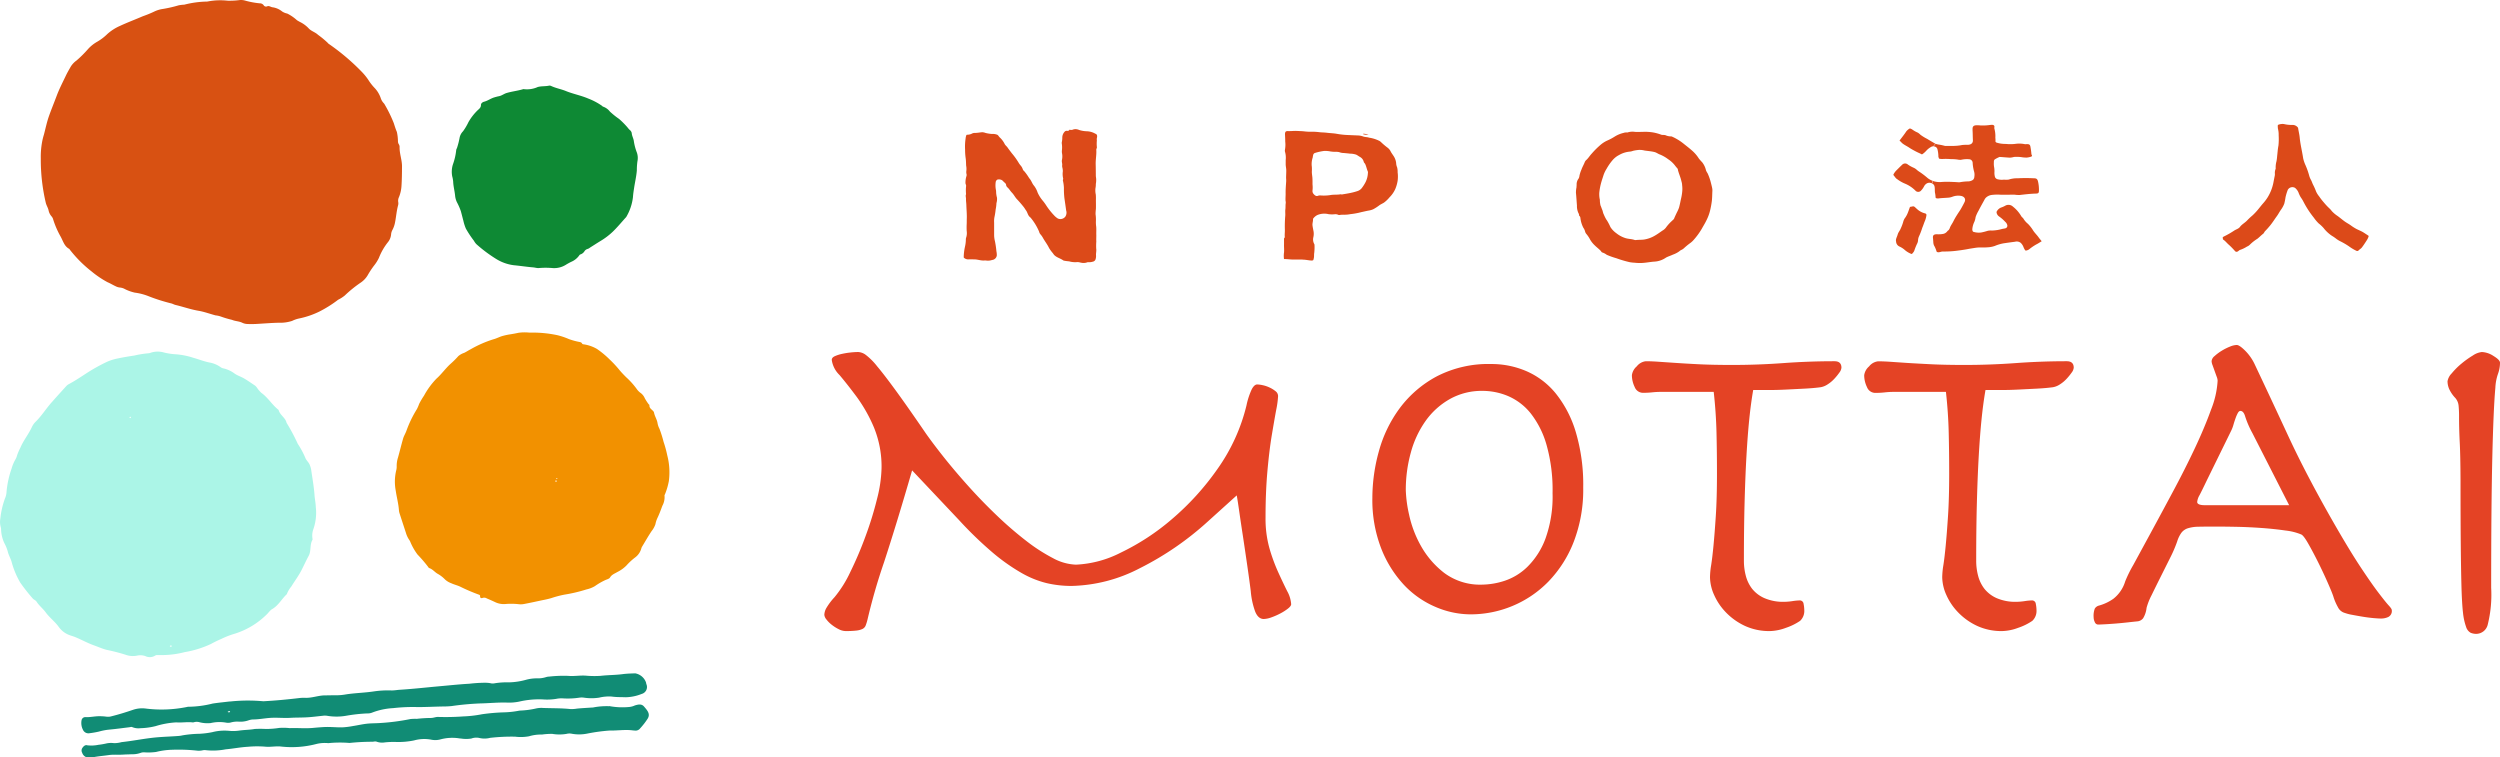 <svg xmlns="http://www.w3.org/2000/svg" width="161.488" height="48.929" viewBox="0 0 161.488 48.929">
  <g id="Group_24" data-name="Group 24" transform="translate(-32.752 -16)">
    <g id="Group_22" data-name="Group 22" transform="translate(-181 8.668)">
      <path id="Path_1" data-name="Path 1" d="M365.191,151.573a5.34,5.34,0,0,1,.079-1.042,3.952,3.952,0,0,1,.12-.492c.1-.376.178-.754.3-1.124.162-.471.353-.928.527-1.394.162-.434.374-.842.572-1.258.1-.219.226-.43.345-.64a1.4,1.4,0,0,1,.366-.383,7.167,7.167,0,0,0,.738-.734,2.377,2.377,0,0,1,.6-.48,3.228,3.228,0,0,0,.655-.5,3.08,3.08,0,0,1,.816-.522c.485-.225.986-.413,1.476-.624a7.172,7.172,0,0,0,.762-.314,1.9,1.9,0,0,1,.536-.157,8.342,8.342,0,0,0,1.017-.234,2.371,2.371,0,0,1,.359-.041,6.294,6.294,0,0,1,1.439-.2.4.4,0,0,0,.1-.011,4.251,4.251,0,0,1,1.26-.046,5.135,5.135,0,0,0,.821-.046,1.06,1.06,0,0,1,.284.031,5.327,5.327,0,0,0,.974.185.3.3,0,0,1,.249.122.178.178,0,0,0,.232.07c.117-.048.217.04.326.061a1.268,1.268,0,0,1,.637.273.923.923,0,0,0,.331.135,2.7,2.7,0,0,1,.614.42c.111.081.237.133.35.2a1.921,1.921,0,0,1,.425.343c.167.179.418.238.594.408a6,6,0,0,1,.632.522.248.248,0,0,0,.067.066,14.2,14.2,0,0,1,2.171,1.846,3.7,3.7,0,0,1,.374.465,3.373,3.373,0,0,0,.446.568,1.819,1.819,0,0,1,.371.641.847.847,0,0,0,.186.308.365.365,0,0,1,.07.1,8.541,8.541,0,0,1,.579,1.188c.062.191.119.385.2.569a2.942,2.942,0,0,1,.071.614.383.383,0,0,0,.045.168.326.326,0,0,1,.061.182c-.015.432.159.838.156,1.271s-.006.844-.034,1.265a2.309,2.309,0,0,1-.16.707.538.538,0,0,0-.049.331.469.469,0,0,1-.013.217c-.094.346-.119.7-.187,1.053a1.736,1.736,0,0,1-.176.526.724.724,0,0,0-.085.272.922.922,0,0,1-.215.529,3.939,3.939,0,0,0-.572,1,2.563,2.563,0,0,1-.308.492,5.665,5.665,0,0,0-.427.647,1.518,1.518,0,0,1-.472.482,7.963,7.963,0,0,0-1,.813,2.172,2.172,0,0,1-.428.273,7.716,7.716,0,0,1-1.224.769,5.449,5.449,0,0,1-1.277.437,1.919,1.919,0,0,0-.475.162,2.472,2.472,0,0,1-.86.117c-.463.01-.922.048-1.383.075a6.188,6.188,0,0,1-.633.007.825.825,0,0,1-.329-.075c-.215-.109-.46-.1-.673-.193a6.382,6.382,0,0,1-.737-.219,1.482,1.482,0,0,0-.331-.071c-.374-.1-.74-.238-1.119-.3-.5-.087-.967-.255-1.454-.37-.1-.023-.179-.073-.274-.1a11.479,11.479,0,0,1-1.452-.458,3.681,3.681,0,0,0-.912-.24,2.757,2.757,0,0,1-.7-.26.855.855,0,0,0-.278-.071.78.78,0,0,1-.274-.088c-.175-.082-.341-.184-.519-.259a6.294,6.294,0,0,1-1.023-.692,8.087,8.087,0,0,1-1.4-1.4c-.016-.018-.025-.046-.045-.057-.329-.176-.4-.531-.568-.819a5.64,5.64,0,0,1-.467-1.082.475.475,0,0,0-.1-.193.837.837,0,0,1-.2-.407c-.041-.172-.146-.322-.183-.5A12.146,12.146,0,0,1,365.191,151.573Z" transform="translate(-148.804 -134)" fill="#d85112"/>
      <path id="Path_2" data-name="Path 2" d="M356.206,328.865c-.093,0-.186,0-.278,0a.242.242,0,0,0-.134.022.654.654,0,0,1-.657.042.977.977,0,0,0-.519-.031,1.375,1.375,0,0,1-.773-.061,12.286,12.286,0,0,0-1.206-.31c-.279-.072-.537-.19-.805-.286-.428-.151-.824-.375-1.244-.546-.111-.045-.233-.076-.347-.119a1.483,1.483,0,0,1-.7-.536c-.248-.346-.6-.6-.848-.946-.178-.242-.421-.425-.582-.682-.053-.085-.178-.123-.243-.2a11.665,11.665,0,0,1-.813-1.034,5.5,5.5,0,0,1-.562-1.357c-.067-.219-.19-.422-.242-.647a2.5,2.5,0,0,0-.213-.528,2.195,2.195,0,0,1-.218-.912.649.649,0,0,0-.022-.137,1.225,1.225,0,0,1-.026-.551,5.385,5.385,0,0,1,.3-1.3,1.172,1.172,0,0,0,.1-.425,6.211,6.211,0,0,1,.329-1.51,2.506,2.506,0,0,1,.236-.568.954.954,0,0,0,.115-.276,3.546,3.546,0,0,1,.21-.488c.2-.481.538-.881.752-1.354a1.236,1.236,0,0,1,.258-.353c.369-.366.644-.809.986-1.2.321-.364.646-.723.973-1.082a.617.617,0,0,1,.165-.127c.376-.2.73-.436,1.085-.667a11.49,11.49,0,0,1,1.349-.76,3.158,3.158,0,0,1,.7-.226c.363-.078.728-.139,1.094-.193a6.268,6.268,0,0,1,.89-.145.505.505,0,0,0,.18-.041,1.464,1.464,0,0,1,.86-.008,4.167,4.167,0,0,0,.75.112,4.726,4.726,0,0,1,1.15.232c.364.1.713.246,1.085.31a1.782,1.782,0,0,1,.669.294.409.409,0,0,0,.142.068,1.894,1.894,0,0,1,.749.338c.184.133.415.2.613.316.238.139.465.3.694.452.125.083.181.228.285.332a1.229,1.229,0,0,0,.142.15c.411.292.67.735,1.054,1.054.024.02.057.04.064.066.089.322.437.482.51.814a12.446,12.446,0,0,1,.723,1.357,5.545,5.545,0,0,1,.484.895c.064.182.234.3.3.492a1.541,1.541,0,0,1,.079.265c.079.556.18,1.111.22,1.67.019.257.076.509.082.762a3.234,3.234,0,0,1-.166,1.455,1.179,1.179,0,0,0-.056.517c0,.054.026.12,0,.159-.178.318-.064.7-.238,1.022-.164.3-.307.622-.466.931-.191.371-.44.7-.659,1.056a1.668,1.668,0,0,0-.287.49c-.331.306-.538.729-.948.964-.148.085-.244.254-.377.37a5.1,5.1,0,0,1-2.019,1.212,5.562,5.562,0,0,0-.881.34,7.481,7.481,0,0,0-.681.332,6.553,6.553,0,0,1-1.694.525A5.875,5.875,0,0,1,356.206,328.865Zm-2.093-15.354c.019.031.04.051.072.045.008,0,.018-.022.017-.033,0-.027-.008-.061-.048-.049C354.137,313.479,354.126,313.5,354.112,313.511Zm2.738,14.761a.093.093,0,0,0-.1-.015c-.023.007-.036.027-.02.048s.053.022.082.012S356.851,328.3,356.851,328.272Z" transform="translate(-132 -279.218)" fill="#abf5e7"/>
      <path id="Path_3" data-name="Path 3" d="M543.051,300.06a7.716,7.716,0,0,1,1.813.167,4.805,4.805,0,0,1,.745.253,4.312,4.312,0,0,0,.656.18c.073.016.145.024.183.1a.1.1,0,0,0,.088.054,2.368,2.368,0,0,1,.876.3,5.859,5.859,0,0,1,.821.681,7.236,7.236,0,0,1,.656.709c.127.15.268.295.409.436a4.917,4.917,0,0,1,.7.783.976.976,0,0,0,.233.232.814.814,0,0,1,.27.341,3.144,3.144,0,0,0,.244.379c.013.025.059.044.057.062-.02.2.14.274.242.391a.214.214,0,0,1,.055.094c.041.239.19.441.226.681a1.236,1.236,0,0,0,.126.369,7.534,7.534,0,0,1,.264.838,7.418,7.418,0,0,1,.241.886,4.326,4.326,0,0,1,.1,1.657,4.372,4.372,0,0,1-.239.821c-.015.041-.047.086-.04.123a1.139,1.139,0,0,1-.14.649c-.1.272-.2.546-.327.807a1.7,1.7,0,0,0-.12.378,1.416,1.416,0,0,1-.239.438c-.221.326-.413.67-.618,1.006a.432.432,0,0,0-.053.12,1.08,1.08,0,0,1-.407.592,3.994,3.994,0,0,0-.56.519,2.2,2.2,0,0,1-.59.421c-.162.1-.354.16-.465.347-.061.1-.21.123-.32.177a4.238,4.238,0,0,0-.659.384,1.857,1.857,0,0,1-.55.214,9.658,9.658,0,0,1-1.426.337,6.727,6.727,0,0,0-.846.225c-.2.058-.4.1-.6.139-.387.083-.773.168-1.162.241a1.12,1.12,0,0,1-.373.007,4.434,4.434,0,0,0-.836-.006,1.293,1.293,0,0,1-.6-.1c-.192-.09-.385-.179-.582-.259a.327.327,0,0,0-.269-.039c-.085.033-.18.023-.171-.118,0-.076-.066-.085-.12-.106a11.68,11.68,0,0,1-1.129-.483c-.194-.1-.413-.144-.612-.238a1.189,1.189,0,0,1-.411-.25,2.021,2.021,0,0,0-.488-.371c-.181-.11-.312-.288-.52-.357-.036-.012-.067-.058-.089-.095a9.005,9.005,0,0,0-.672-.78,3.777,3.777,0,0,1-.456-.794.6.6,0,0,0-.056-.117,1.63,1.63,0,0,1-.239-.493c-.133-.41-.269-.818-.4-1.227a.914.914,0,0,1-.049-.215c-.029-.431-.145-.848-.207-1.274a3.116,3.116,0,0,1,.023-1.289.984.984,0,0,0,.037-.3,1.753,1.753,0,0,1,.086-.561c.114-.407.212-.818.329-1.223.049-.167.145-.318.207-.483a7.251,7.251,0,0,1,.686-1.422,3.047,3.047,0,0,0,.145-.339,4.845,4.845,0,0,1,.312-.527,5.025,5.025,0,0,1,.8-1.095c.34-.3.6-.683.939-.982a5.821,5.821,0,0,0,.481-.481,1.168,1.168,0,0,1,.378-.209c.146-.07.277-.162.42-.233a7.278,7.278,0,0,1,1.463-.641c.211-.053.4-.165.615-.221a4.286,4.286,0,0,1,.471-.1c.181-.027.36-.061.539-.1A2.944,2.944,0,0,1,543.051,300.06Zm1.8,9.426c0-.023-.016-.041-.041-.033-.009,0-.017.021-.017.033s.015.04.039.033C544.841,309.518,544.845,309.5,544.851,309.487Zm-.093.118a.05.05,0,0,0-.029.052c0,.037.024.05.058.036a.039.039,0,0,0,.019-.054A.044.044,0,0,0,544.758,309.605Z" transform="translate(-295.1 -271.242)" fill="#f29100"/>
      <path id="Path_4" data-name="Path 4" d="M568.016,193.985a5.112,5.112,0,0,0-.931,0c-.117,0-.229-.036-.344-.046-.415-.034-.826-.1-1.239-.138a2.818,2.818,0,0,1-1.165-.418,9.153,9.153,0,0,1-1.253-.938.964.964,0,0,1-.163-.223,6.507,6.507,0,0,1-.522-.788,2.917,2.917,0,0,1-.16-.5c-.056-.208-.107-.417-.164-.625a4.087,4.087,0,0,0-.259-.589,1.26,1.26,0,0,1-.111-.4c-.029-.307-.113-.606-.126-.915a1.711,1.711,0,0,0-.061-.341,1.577,1.577,0,0,1,.043-.773,3.9,3.9,0,0,0,.211-.9c0-.08.055-.145.071-.219a4.85,4.85,0,0,0,.15-.6.81.81,0,0,1,.222-.423,3.69,3.69,0,0,0,.351-.593,3.445,3.445,0,0,1,.59-.762c.106-.1.222-.175.218-.355,0-.094.105-.177.2-.2.227-.057.415-.2.636-.272a3.054,3.054,0,0,1,.336-.087c.179-.036.317-.156.489-.206.341-.1.7-.139,1.037-.238a.137.137,0,0,1,.068-.01,1.686,1.686,0,0,0,.9-.137c.242-.067.493-.035.735-.089a.23.23,0,0,1,.135.023c.309.145.648.2.961.33.465.188.963.28,1.421.476a4.188,4.188,0,0,1,.894.47c.025.019.045.049.072.057a.943.943,0,0,1,.445.319,5.088,5.088,0,0,0,.594.476,5.63,5.63,0,0,1,.492.489c.067.073.121.157.2.226a.343.343,0,0,1,.123.19c.012.2.122.359.141.556a3.48,3.48,0,0,0,.192.711,1.064,1.064,0,0,1,.036.568,4.038,4.038,0,0,0-.038.576c-.028.378-.116.743-.173,1.115-.031.206-.065.413-.078.621a3.247,3.247,0,0,1-.42,1.258.439.439,0,0,1-.072.088c-.269.3-.524.607-.811.885a4.487,4.487,0,0,1-.792.6c-.229.14-.454.286-.681.429a.458.458,0,0,1-.139.081.359.359,0,0,0-.218.155.485.485,0,0,1-.25.2.141.141,0,0,0-.088.069,1.217,1.217,0,0,1-.512.411,3.909,3.909,0,0,0-.363.2A1.422,1.422,0,0,1,568.016,193.985Z" transform="translate(-318.554 -169.336)" fill="#0e8934"/>
      <path id="Path_18" data-name="Path 18" d="M418.25,463.085c.479-.057.961-.048,1.44-.112.264-.035.532-.04.8-.05a.909.909,0,0,1,.695.582c.009.036.014.073.023.108a.463.463,0,0,1-.3.64,2.949,2.949,0,0,1-1.02.214c-.306-.012-.612,0-.918-.045a2.707,2.707,0,0,0-.818.072,3.282,3.282,0,0,1-.97,0,1.017,1.017,0,0,0-.3,0,5.034,5.034,0,0,1-1.065.046,1.646,1.646,0,0,0-.423.03,3.647,3.647,0,0,1-.868.037,5.624,5.624,0,0,0-1.534.142,3.293,3.293,0,0,1-.87.059c-.548-.007-1.1.047-1.643.058a17.557,17.557,0,0,0-1.842.17,5.667,5.667,0,0,1-.6.028c-.531.01-1.061.038-1.591.038a11.078,11.078,0,0,0-1.593.068,4.383,4.383,0,0,0-1.342.283.793.793,0,0,1-.344.059,10.6,10.6,0,0,0-1.336.148,3.606,3.606,0,0,1-1.217.009.92.92,0,0,0-.3-.006c-.34.035-.678.08-1.018.1-.356.022-.713.011-1.069.033-.448.028-.895-.028-1.344.006-.365.028-.727.1-1.094.1a1.079,1.079,0,0,0-.294.062,1.584,1.584,0,0,1-.616.079,1.574,1.574,0,0,0-.5.05.659.659,0,0,1-.3.017,2.482,2.482,0,0,0-1.013.025,2.085,2.085,0,0,1-.71-.051.639.639,0,0,0-.342-.011.27.27,0,0,1-.121.017c-.349-.039-.7.029-1.044,0a5.528,5.528,0,0,0-1.34.242,4.545,4.545,0,0,1-.977.134,1.05,1.05,0,0,1-.537-.072c-.043-.026-.114,0-.172.01-.438.052-.876.114-1.315.154a3.834,3.834,0,0,0-.662.127,5.84,5.84,0,0,1-.617.107.38.38,0,0,1-.405-.209.961.961,0,0,1-.1-.615.248.248,0,0,1,.283-.216c.267.009.529-.05.794-.059a3.618,3.618,0,0,1,.548.03.749.749,0,0,0,.272-.017c.487-.12.967-.269,1.444-.432a1.837,1.837,0,0,1,.768-.082,8.226,8.226,0,0,0,2.683-.093.591.591,0,0,1,.174-.019,6.6,6.6,0,0,0,1.5-.205c.362-.056.728-.09,1.091-.134a.423.423,0,0,0,.05,0,10.764,10.764,0,0,1,2.132-.015c.781-.041,1.56-.115,2.337-.208a2.359,2.359,0,0,1,.372-.014c.444.019.868-.164,1.311-.158.24,0,.481-.012.721-.006a3.664,3.664,0,0,0,.622-.061c.593-.089,1.192-.1,1.785-.19a6.21,6.21,0,0,1,1.12-.062c.182.006.364-.031.547-.043.863-.054,1.723-.152,2.584-.229.638-.056,1.276-.126,1.916-.161a9.254,9.254,0,0,1,.992-.064,2.007,2.007,0,0,1,.372.03.542.542,0,0,0,.223.013,4.834,4.834,0,0,1,.971-.068,4.486,4.486,0,0,0,1.109-.168,2.627,2.627,0,0,1,.692-.091,1.718,1.718,0,0,0,.593-.08.75.75,0,0,1,.2-.033,8.362,8.362,0,0,1,1.217-.048c.378.036.747-.034,1.117-.016A6.249,6.249,0,0,0,418.25,463.085Zm-24.079,2.325c.022.044.056.026.087.025s.061,0,.061-.029c0-.06-.043-.038-.071-.031S394.184,465.368,394.171,465.41Z" transform="translate(-165.706 -412.096)" fill="#118c75"/>
      <path id="Path_19" data-name="Path 19" d="M420.519,479.453c-.058,0-.116-.008-.173-.015-.482-.055-.961.027-1.442.015a11.681,11.681,0,0,0-1.424.192,2.627,2.627,0,0,1-1.042.012.72.72,0,0,0-.323.012,2.739,2.739,0,0,1-.92,0,4.359,4.359,0,0,0-.669.044,2.674,2.674,0,0,0-.833.111,2.894,2.894,0,0,1-.9.025,12.345,12.345,0,0,0-1.617.077,1.436,1.436,0,0,1-.689.008.912.912,0,0,0-.52.036,2.114,2.114,0,0,1-.666,0,1.215,1.215,0,0,1-.173-.02,2.958,2.958,0,0,0-1.183.082,1.285,1.285,0,0,1-.591.007,2.428,2.428,0,0,0-1.085.052,5,5,0,0,1-1.19.1,5.387,5.387,0,0,0-.7.028,1.047,1.047,0,0,1-.517-.041c-.1-.043-.2,0-.3,0a13.677,13.677,0,0,0-1.418.073.374.374,0,0,1-.1,0,7.463,7.463,0,0,0-1.318.017,2.247,2.247,0,0,0-.746.048,6.3,6.3,0,0,1-2.353.166c-.333-.025-.664.049-1,.011a6.567,6.567,0,0,0-1.1.01c-.482.026-.953.123-1.43.164a4.276,4.276,0,0,1-1.242.059.67.67,0,0,0-.274.011,1.143,1.143,0,0,1-.374.01,11.209,11.209,0,0,0-1.57-.052,4.793,4.793,0,0,0-1.034.141,3.636,3.636,0,0,1-.747.026.6.6,0,0,0-.245.031,1.5,1.5,0,0,1-.584.091c-.182.013-.366.011-.549.024-.306.023-.614-.015-.92.029s-.6.068-.89.117a3.169,3.169,0,0,1-.322.038.44.44,0,0,1-.516-.3.294.294,0,0,1,.017-.324c.082-.118.186-.2.311-.161a2.213,2.213,0,0,0,.719-.032,4.1,4.1,0,0,0,.465-.077,1.448,1.448,0,0,1,.54-.031,1.705,1.705,0,0,0,.489-.065c.729-.078,1.447-.228,2.178-.3.507-.049,1.014-.059,1.52-.1a1.722,1.722,0,0,0,.246-.039,7.3,7.3,0,0,1,1.088-.1,5.545,5.545,0,0,0,.836-.106,3.145,3.145,0,0,1,1.065-.086,2.755,2.755,0,0,0,.7-.019c.323-.044.649-.042.97-.1a6.69,6.69,0,0,1,.725,0,5.826,5.826,0,0,0,.863-.068,3.739,3.739,0,0,1,.672.014c.5-.021,1,.032,1.5-.014.232-.022.465-.041.7-.055.4-.023.8.026,1.2.019a5.128,5.128,0,0,0,.692-.087c.3-.046.59-.114.888-.148.281-.032.566-.025.848-.045a13.988,13.988,0,0,0,1.976-.258,3.015,3.015,0,0,1,.4-.012,8.759,8.759,0,0,1,.924-.057c.16,0,.307-.076.469-.066a15.658,15.658,0,0,0,1.6-.033,7.79,7.79,0,0,0,1.218-.14,12.566,12.566,0,0,1,1.369-.122,6.051,6.051,0,0,0,.987-.1.9.9,0,0,1,.149-.018,5.481,5.481,0,0,0,.99-.134,1.594,1.594,0,0,1,.473-.032c.583.021,1.168.009,1.749.07a2.026,2.026,0,0,0,.421-.029c.315-.031.632-.046.948-.068a.493.493,0,0,0,.124-.011,4.487,4.487,0,0,1,.991-.077.235.235,0,0,1,.1.006,4.588,4.588,0,0,0,1.22.044,1.111,1.111,0,0,0,.361-.1c.2-.059.423-.119.586.067.264.3.423.514.223.813a4.538,4.538,0,0,1-.468.6A.365.365,0,0,1,420.519,479.453Z" transform="translate(-165.768 -424.932)" fill="#118c75"/>
    </g>
    <g id="Group_23" data-name="Group 23" transform="translate(0 -1.656)">
      <path id="Path_418" data-name="Path 418" d="M7.92-9.96l3.03,3.21a24.449,24.449,0,0,0,2.19,2.115,12.5,12.5,0,0,0,1.845,1.3,6.23,6.23,0,0,0,1.635.66,7.048,7.048,0,0,0,1.59.18,9.973,9.973,0,0,0,4.41-1.14,19.5,19.5,0,0,0,4.41-3.03l1.86-1.68q.06.33.165,1.065T29.3-5.64q.135.9.27,1.83t.225,1.65a5.052,5.052,0,0,0,.285,1.32q.195.48.555.48a1.547,1.547,0,0,0,.48-.1,4.316,4.316,0,0,0,.585-.255,3.252,3.252,0,0,0,.495-.315q.21-.165.21-.285a2,2,0,0,0-.255-.84q-.255-.51-.57-1.2A11.414,11.414,0,0,1,31-4.935,7.086,7.086,0,0,1,30.75-6.9q0-1.65.12-3t.285-2.34q.165-.99.285-1.635a5.855,5.855,0,0,0,.12-.885.4.4,0,0,0-.165-.315,1.844,1.844,0,0,0-.39-.24,1.983,1.983,0,0,0-.45-.15,1.905,1.905,0,0,0-.345-.045q-.18,0-.345.3a4.671,4.671,0,0,0-.345,1.05,11.969,11.969,0,0,1-1.875,4.11A17.2,17.2,0,0,1,24.69-6.8,15.006,15.006,0,0,1,21.405-4.65a7.029,7.029,0,0,1-2.9.78,3.334,3.334,0,0,1-1.485-.42,11.259,11.259,0,0,1-1.74-1.125,23.435,23.435,0,0,1-1.845-1.59q-.93-.885-1.785-1.83t-1.59-1.86Q9.33-11.61,8.82-12.33q-1.17-1.71-1.935-2.76t-1.23-1.6a4.1,4.1,0,0,0-.735-.735.9.9,0,0,0-.48-.18,4.814,4.814,0,0,0-.495.03,4.941,4.941,0,0,0-.555.09,2.312,2.312,0,0,0-.465.15q-.195.09-.195.24a1.684,1.684,0,0,0,.5.975q.495.585,1.11,1.41a9.827,9.827,0,0,1,1.11,1.965,6.661,6.661,0,0,1,.495,2.67,8.652,8.652,0,0,1-.285,1.935A22.023,22.023,0,0,1,4.92-5.73,23.539,23.539,0,0,1,3.93-3.4,7.547,7.547,0,0,1,2.91-1.77a4.052,4.052,0,0,0-.54.72.967.967,0,0,0-.12.42.547.547,0,0,0,.135.3A1.875,1.875,0,0,0,2.73.015,2.631,2.631,0,0,0,3.18.3a1.012,1.012,0,0,0,.45.12A6.035,6.035,0,0,0,4.3.39,1.246,1.246,0,0,0,4.71.285.419.419,0,0,0,4.92.06a3.114,3.114,0,0,0,.12-.39A37.9,37.9,0,0,1,6.105-4.02Q6.93-6.54,7.92-9.96ZM39.81-8.67a9.02,9.02,0,0,1,.33-2.46,6.41,6.41,0,0,1,.96-2.04,4.847,4.847,0,0,1,1.56-1.4,4.2,4.2,0,0,1,2.1-.525,4.246,4.246,0,0,1,1.68.345,3.787,3.787,0,0,1,1.44,1.11A5.905,5.905,0,0,1,48.9-11.61a10.691,10.691,0,0,1,.39,3.12,8,8,0,0,1-.465,2.955,5,5,0,0,1-1.17,1.815,3.83,3.83,0,0,1-1.485.9,4.844,4.844,0,0,1-1.41.24,3.877,3.877,0,0,1-2.46-.75,5.737,5.737,0,0,1-1.515-1.755A7.179,7.179,0,0,1,40.02-7.11,8.4,8.4,0,0,1,39.81-8.67Zm-2.16.48a8.681,8.681,0,0,0,.57,3.27,7.378,7.378,0,0,0,1.47,2.355A6.033,6.033,0,0,0,41.73-1.14a5.767,5.767,0,0,0,2.25.48,7.034,7.034,0,0,0,2.715-.54A6.993,6.993,0,0,0,49.02-2.775,7.682,7.682,0,0,0,50.655-5.34a9.355,9.355,0,0,0,.615-3.51,11.922,11.922,0,0,0-.48-3.585,7.306,7.306,0,0,0-1.29-2.49,5.028,5.028,0,0,0-1.89-1.44,5.7,5.7,0,0,0-2.28-.465,7.258,7.258,0,0,0-3.525.8A7.216,7.216,0,0,0,39.42-13.98a8.4,8.4,0,0,0-1.35,2.79A11.3,11.3,0,0,0,37.65-8.19Zm18.63-6.84H59.7q.15,1.35.18,2.64t.03,2.64q0,1.59-.075,2.73t-.15,1.92q-.075.78-.15,1.26a5.278,5.278,0,0,0-.075.78,2.883,2.883,0,0,0,.27,1.155,3.862,3.862,0,0,0,.78,1.14A4.1,4.1,0,0,0,61.725.09,3.743,3.743,0,0,0,63.33.42,3.118,3.118,0,0,0,64.365.21a3.7,3.7,0,0,0,.915-.45.875.875,0,0,0,.27-.69,2.085,2.085,0,0,0-.045-.405.243.243,0,0,0-.255-.225,3.657,3.657,0,0,0-.465.045,3.834,3.834,0,0,1-.525.045,3.032,3.032,0,0,1-1.29-.24,2.092,2.092,0,0,1-.8-.615,2.34,2.34,0,0,1-.4-.84,3.767,3.767,0,0,1-.12-.945q0-2.13.045-3.8t.12-2.985q.075-1.32.18-2.355t.255-1.9h.96q.57,0,1.17-.03l1.185-.06q.585-.03,1.035-.09a1.177,1.177,0,0,0,.45-.18,2.137,2.137,0,0,0,.435-.36,3.681,3.681,0,0,0,.33-.405.614.614,0,0,0,.135-.315q0-.42-.45-.42-1.65,0-3.3.12t-3.3.12q-1.26,0-2.16-.045t-1.545-.09l-1.1-.075q-.45-.03-.78-.03a.866.866,0,0,0-.585.33.915.915,0,0,0-.315.57,1.75,1.75,0,0,0,.18.765.576.576,0,0,0,.54.375,5.586,5.586,0,0,0,.585-.03A5.3,5.3,0,0,1,56.28-15.03Zm15,0H74.7q.15,1.35.18,2.64t.03,2.64q0,1.59-.075,2.73t-.15,1.92q-.075.78-.15,1.26a5.278,5.278,0,0,0-.075.78,2.883,2.883,0,0,0,.27,1.155,3.862,3.862,0,0,0,.78,1.14A4.1,4.1,0,0,0,76.725.09a3.743,3.743,0,0,0,1.6.33A3.118,3.118,0,0,0,79.365.21a3.7,3.7,0,0,0,.915-.45.875.875,0,0,0,.27-.69,2.086,2.086,0,0,0-.045-.405.243.243,0,0,0-.255-.225,3.657,3.657,0,0,0-.465.045,3.834,3.834,0,0,1-.525.045,3.032,3.032,0,0,1-1.29-.24,2.092,2.092,0,0,1-.795-.615,2.34,2.34,0,0,1-.4-.84,3.767,3.767,0,0,1-.12-.945q0-2.13.045-3.8t.12-2.985q.075-1.32.18-2.355t.255-1.9h.96q.57,0,1.17-.03l1.185-.06q.585-.03,1.035-.09a1.177,1.177,0,0,0,.45-.18,2.137,2.137,0,0,0,.435-.36,3.681,3.681,0,0,0,.33-.405.614.614,0,0,0,.135-.315q0-.42-.45-.42-1.65,0-3.3.12t-3.3.12q-1.26,0-2.16-.045T72.2-16.9l-1.1-.075q-.45-.03-.78-.03a.866.866,0,0,0-.585.33.915.915,0,0,0-.315.57,1.75,1.75,0,0,0,.18.765.576.576,0,0,0,.54.375,5.586,5.586,0,0,0,.585-.03A5.3,5.3,0,0,1,71.28-15.03ZM96.87-7.71H91.44q-.51,0-.51-.21a1.056,1.056,0,0,1,.15-.435q.15-.285.48-.975l1.56-3.18a2.255,2.255,0,0,0,.15-.39q.06-.21.135-.42a2.349,2.349,0,0,1,.15-.345q.075-.135.165-.135.21,0,.315.375A6.109,6.109,0,0,0,94.5-12.36ZM92.16-6.33q.45,0,1.26.015t1.65.075q.84.06,1.56.165a3.683,3.683,0,0,1,1.02.255q.15.06.45.585t.63,1.185q.33.66.615,1.305t.375.915a3.478,3.478,0,0,0,.3.705.7.7,0,0,0,.45.375,2.725,2.725,0,0,0,.465.12q.315.06.675.12t.69.09q.33.03.51.03a1.088,1.088,0,0,0,.465-.1A.43.43,0,0,0,103.5-.93q0-.09-.195-.3t-.645-.8q-.45-.585-1.185-1.695t-1.815-3q-1.71-3-2.85-5.46T94.65-16.8a3.113,3.113,0,0,0-.615-.885q-.375-.375-.555-.375a1.263,1.263,0,0,0-.42.1,3.4,3.4,0,0,0-.54.27,2.956,2.956,0,0,0-.465.345.489.489,0,0,0-.195.33.815.815,0,0,0,.06.255q.06.165.135.375t.135.375a.815.815,0,0,1,.06.255,5.891,5.891,0,0,1-.42,1.86q-.42,1.17-1.065,2.535t-1.41,2.79Q88.59-7.14,87.93-5.925l-1.125,2.07A8.122,8.122,0,0,0,86.28-2.79a2.254,2.254,0,0,1-.765,1.125,3.039,3.039,0,0,1-.915.435.445.445,0,0,0-.285.2,1.328,1.328,0,0,0-.075.555.761.761,0,0,0,.075.315A.241.241,0,0,0,84.54,0q.06,0,.36-.015t.69-.045q.39-.03.795-.075T87.09-.21a.528.528,0,0,0,.345-.195,1.608,1.608,0,0,0,.225-.675,4.06,4.06,0,0,1,.315-.8q.255-.525.57-1.155l.63-1.26a8.529,8.529,0,0,0,.465-1.08,1.91,1.91,0,0,1,.27-.555.856.856,0,0,1,.4-.285,2.385,2.385,0,0,1,.69-.105Q91.44-6.33,92.16-6.33Zm15.78-2.94q0,2.37.015,4.035T108-2.475q.03,1.1.1,1.71A3.9,3.9,0,0,0,108.3.15a.651.651,0,0,0,.285.375A.9.9,0,0,0,108.96.6a.771.771,0,0,0,.735-.585,8.012,8.012,0,0,0,.225-2.385q0-5.4.075-8.5t.195-4.425a3.171,3.171,0,0,1,.165-.885,2.161,2.161,0,0,0,.135-.735q0-.18-.42-.435a1.488,1.488,0,0,0-.75-.255,1.277,1.277,0,0,0-.585.225,5.855,5.855,0,0,0-.735.525,4.686,4.686,0,0,0-.63.63.962.962,0,0,0-.27.51,1.3,1.3,0,0,0,.105.495,2.135,2.135,0,0,0,.4.585.884.884,0,0,1,.21.495,6.914,6.914,0,0,1,.03.7q0,.78.045,1.68T107.94-9.27Z" transform="translate(83.75 58)" fill="#e44325"/>
      <g id="Group_6" data-name="Group 6" transform="translate(95 25.656)">
        <g id="Group_5" data-name="Group 5" transform="translate(0)">
          <g id="Group_4" data-name="Group 4">
            <g id="Group_3" data-name="Group 3">
              <path id="Path_20" data-name="Path 20" d="M634.908,552.4a.732.732,0,0,1,.336-.036,2.055,2.055,0,0,0,.546.056.434.434,0,0,1,.351.165.118.118,0,0,1,.019.047c.03.2.079.387.1.586.015.17.041.34.071.508.052.289.113.577.157.863a2.366,2.366,0,0,0,.159.456,4.906,4.906,0,0,1,.233.669,1.179,1.179,0,0,0,.115.268c.054.1.081.208.135.309a3.732,3.732,0,0,1,.188.425,1.38,1.38,0,0,0,.2.322,4.181,4.181,0,0,0,.311.4,3.985,3.985,0,0,0,.348.371,1.2,1.2,0,0,1,.155.174,1.976,1.976,0,0,0,.375.318c.147.107.287.226.434.335s.289.177.424.275a2.951,2.951,0,0,0,.375.237c.12.06.252.112.37.177s.25.161.375.239c.037.02.03.049.022.076a.947.947,0,0,1-.115.235c-.1.157-.2.311-.311.458-.061.083-.164.13-.231.21a.129.129,0,0,1-.13.007,2.963,2.963,0,0,1-.482-.291,4.843,4.843,0,0,0-.53-.311,1.579,1.579,0,0,1-.282-.17,2.413,2.413,0,0,0-.282-.194,2.262,2.262,0,0,1-.537-.5,2.249,2.249,0,0,0-.319-.3,2.6,2.6,0,0,1-.311-.369,6.047,6.047,0,0,1-.7-1.087,2.486,2.486,0,0,0-.155-.244,1.888,1.888,0,0,1-.142-.306.782.782,0,0,0-.22-.291.34.34,0,0,0-.466.123,3.089,3.089,0,0,0-.149.49,4.025,4.025,0,0,1-.078.4,1.656,1.656,0,0,1-.216.4c-.1.139-.172.289-.272.423-.154.21-.289.434-.461.635-.093.112-.188.219-.292.322-.046.049-.068.123-.12.168-.132.1-.245.221-.375.324a2.755,2.755,0,0,0-.48.376.523.523,0,0,1-.194.13,1.947,1.947,0,0,1-.426.208c-.069.013-.11.076-.171.107a.134.134,0,0,1-.174-.02,5.213,5.213,0,0,0-.388-.4c-.13-.107-.225-.241-.362-.335a.07.07,0,0,1-.034-.09c-.044-.076.027-.1.081-.13a5.519,5.519,0,0,0,.637-.365c.125-.087.287-.119.38-.241.127-.174.336-.275.48-.436a4.006,4.006,0,0,1,.321-.3,3.75,3.75,0,0,0,.338-.353c.122-.145.235-.295.36-.438a2.79,2.79,0,0,0,.3-.4,2.887,2.887,0,0,0,.365-.941c.027-.146.056-.293.086-.438a.671.671,0,0,0,.01-.121.646.646,0,0,1,.042-.311c.014-.022.007-.056.007-.087a1.463,1.463,0,0,1,.054-.421,3.291,3.291,0,0,0,.044-.353c.027-.217.037-.438.081-.651a4.018,4.018,0,0,0,.015-.664,1.521,1.521,0,0,0-.047-.434,1.624,1.624,0,0,1-.012-.188A.074.074,0,0,1,634.908,552.4Z" transform="translate(-549.96 -552.351)" fill="#dc4a19"/>
              <path id="Path_21" data-name="Path 21" d="M574.148,555.9a.247.247,0,0,0,.189.15,1.074,1.074,0,0,0,.319.027c.105-.013.215.011.326-.007.022,0,.044,0,.063-.007a1.711,1.711,0,0,1,.564-.081,10.385,10.385,0,0,1,1.049,0c.14,0,.228.025.27.208a2.359,2.359,0,0,1,.059.613c-.007.136-.049.163-.2.168-.343.009-.686.049-1.027.089a1.751,1.751,0,0,1-.326-.016c-.137-.011-.272,0-.4,0-.176,0-.348.007-.519,0a3.048,3.048,0,0,0-.569.013.678.678,0,0,0-.39.184.565.565,0,0,0-.1.152c-.127.228-.257.461-.375.693a2.188,2.188,0,0,0-.184.4,1.18,1.18,0,0,1-.083.313,1.317,1.317,0,0,0-.127.44.255.255,0,0,0,.015.141c.01.029.029.06.061.063a1.148,1.148,0,0,0,.5.04,3.937,3.937,0,0,0,.422-.109,1,1,0,0,1,.269-.016,2.608,2.608,0,0,0,.644-.1c.066-.016.135-.022.206-.04a.171.171,0,0,0,.142-.194.407.407,0,0,0-.14-.233,2.385,2.385,0,0,0-.392-.342.381.381,0,0,1-.162-.25.131.131,0,0,1,.029-.105.541.541,0,0,1,.265-.223,1.416,1.416,0,0,0,.272-.121.42.42,0,0,1,.487.06,2.185,2.185,0,0,1,.537.615c.039.072.122.112.157.188a1.317,1.317,0,0,0,.282.315,2.409,2.409,0,0,1,.338.436c.1.152.238.279.346.432.061.087.135.17.2.253-.12.072-.231.148-.353.208a3.336,3.336,0,0,0-.468.322.5.5,0,0,1-.169.069.075.075,0,0,1-.093-.04,1.078,1.078,0,0,1-.1-.2.71.71,0,0,0-.169-.253.415.415,0,0,0-.368-.074c-.24.031-.482.065-.725.1a2.625,2.625,0,0,0-.583.172,1.662,1.662,0,0,1-.478.089c-.208.02-.417,0-.622.014-.147.013-.3.042-.441.063s-.282.054-.424.074c-.125.02-.25.04-.375.054a6.442,6.442,0,0,1-1.019.065c-.108,0-.2.061-.311.047-.059-.007-.081-.018-.1-.074a1.665,1.665,0,0,0-.159-.369.591.591,0,0,1-.044-.228c-.01-.087-.01-.172-.022-.259-.015-.165.056-.228.248-.233a1.49,1.49,0,0,0,.446-.029.468.468,0,0,0,.24-.17c.025-.038.068-.047.091-.085a.484.484,0,0,0,.076-.154c.059-.143.159-.268.22-.4a4.144,4.144,0,0,1,.228-.4c.076-.125.164-.246.242-.373.088-.152.172-.309.25-.465.088-.181.01-.351-.228-.4a1.062,1.062,0,0,0-.561.056.931.931,0,0,1-.3.061c-.2.016-.4.02-.6.047a.332.332,0,0,1-.049,0c-.11-.007-.14-.022-.137-.123a1.722,1.722,0,0,0-.037-.257c-.015-.128,0-.251-.024-.376a.266.266,0,0,0-.169-.215l.076-.154a.872.872,0,0,0,.13.038,1.388,1.388,0,0,0,.439.022,5.218,5.218,0,0,1,.532-.007c.176.007.353.013.524.027a.419.419,0,0,0,.14-.009,3.331,3.331,0,0,1,.515-.047.582.582,0,0,0,.294-.1.3.3,0,0,0,.088-.206.753.753,0,0,0-.022-.347,2.634,2.634,0,0,1-.088-.552.238.238,0,0,0-.235-.226,1.654,1.654,0,0,0-.517.038.848.848,0,0,1-.233-.02,3.023,3.023,0,0,0-.424-.025,3.553,3.553,0,0,0-.537-.009.848.848,0,0,1-.184-.014c-.068,0-.054-.08-.083-.121v-.014a1.987,1.987,0,0,0-.061-.479.242.242,0,0,0-.252-.183l.13-.174a.9.9,0,0,0,.221.056,3.223,3.223,0,0,1,.348.074.32.32,0,0,0,.081.013c.252,0,.507.007.755-.016a2.434,2.434,0,0,0,.309-.045,3.2,3.2,0,0,1,.385-.013c.206-.013.323-.114.313-.3-.012-.208-.007-.416-.022-.624,0-.036,0-.071,0-.11,0-.157.078-.224.252-.228.086,0,.169,0,.255.011a3.12,3.12,0,0,0,.539-.02c.069-.007.135-.018.2-.02.127,0,.184.056.162.17a.122.122,0,0,0,0,.067,1.883,1.883,0,0,1,.064.606.923.923,0,0,1,.007.2c-.007.054.032.1.1.114a1.817,1.817,0,0,0,.524.076c.088,0,.179.018.267.013a2.417,2.417,0,0,0,.444-.022,1.793,1.793,0,0,1,.581.029c.044,0,.083-.009.127-.007.147,0,.2.051.218.183a4.543,4.543,0,0,1,.063.476c0,.014.02.031.027.047.015.049.015.087-.064.11a1.3,1.3,0,0,1-.26.054,1.863,1.863,0,0,1-.274-.016,2.243,2.243,0,0,0-.559-.024,1.2,1.2,0,0,1-.262.045c-.211-.011-.419-.031-.628-.045-.015,0-.034-.007-.042,0a1.988,1.988,0,0,0-.311.161.2.2,0,0,0-.052.161,1.307,1.307,0,0,0,.022.378,1.593,1.593,0,0,1,.015.246A.994.994,0,0,0,574.148,555.9Z" transform="translate(-507.53 -552.466)" fill="#dc4a19"/>
              <path id="Path_22" data-name="Path 22" d="M563.482,572.779a1.437,1.437,0,0,1-.419-.27,1.439,1.439,0,0,0-.306-.19.371.371,0,0,1-.22-.329c-.042-.141.059-.284.1-.438s.147-.257.2-.4a2.746,2.746,0,0,0,.162-.432.747.747,0,0,1,.14-.282,1.551,1.551,0,0,0,.154-.293c.046-.114.083-.228.125-.342a.069.069,0,0,1,.069-.054c.037,0,.074-.018.113-.02a.15.15,0,0,1,.14.033c.086.074.162.154.255.222a1.148,1.148,0,0,0,.4.19c.081.02.115.06.1.141a1.458,1.458,0,0,1-.113.391c-.052.13-.093.264-.152.4a4.69,4.69,0,0,1-.218.568.66.66,0,0,0-.056.248.563.563,0,0,1-.069.228,3.866,3.866,0,0,0-.181.458.759.759,0,0,1-.128.17C563.541,572.817,563.507,572.79,563.482,572.779Z" transform="translate(-502.307 -564.394)" fill="#dc4a19"/>
              <path id="Path_23" data-name="Path 23" d="M563.753,553.512a.988.988,0,0,1,.181-.159.086.086,0,0,1,.083-.011.574.574,0,0,1,.135.072,1.877,1.877,0,0,0,.346.192,1.039,1.039,0,0,1,.164.134,2.8,2.8,0,0,0,.431.264c.15.094.3.181.458.273l.068.034-.13.174a.265.265,0,0,0-.122.029,1.22,1.22,0,0,0-.348.277,1.428,1.428,0,0,1-.218.192c-.054.047-.105-.007-.14-.025a5.252,5.252,0,0,1-.684-.358c-.159-.114-.343-.19-.493-.315-.056-.043-.083-.107-.154-.141-.022-.009-.007-.047.007-.067C563.479,553.892,563.626,553.706,563.753,553.512Z" transform="translate(-502.857 -553.034)" fill="#dc4a19"/>
              <path id="Path_24" data-name="Path 24" d="M562.559,560.778a.266.266,0,0,1,.372-.02,2.052,2.052,0,0,0,.37.206.716.716,0,0,1,.2.13,1.269,1.269,0,0,0,.2.148,5.227,5.227,0,0,1,.507.389,1.155,1.155,0,0,0,.34.186l-.076.155a.331.331,0,0,0-.341.024.467.467,0,0,0-.147.163,1.174,1.174,0,0,1-.225.309.247.247,0,0,1-.314,0,2.091,2.091,0,0,0-.713-.481,2.317,2.317,0,0,1-.488-.282c-.1-.056-.157-.167-.235-.255a.05.05,0,0,1,0-.063,1.035,1.035,0,0,1,.184-.25C562.318,561.013,562.436,560.892,562.559,560.778Z" transform="translate(-501.942 -558.131)" fill="#dc4a19"/>
              <path id="Path_25" data-name="Path 25" d="M496.884,559.041c.044.1.049.208.1.3a2.534,2.534,0,0,0,.167.338.77.77,0,0,1,.078.118,3.459,3.459,0,0,1,.186.365,1.439,1.439,0,0,0,.377.393,1.769,1.769,0,0,0,.537.3c.206.08.427.067.63.134a.238.238,0,0,0,.1.013c.184-.027.368-.007.547-.038a1.943,1.943,0,0,0,.647-.23c.179-.1.346-.221.512-.338a.742.742,0,0,0,.225-.188,2.8,2.8,0,0,1,.394-.441c.052-.054.118-.094.147-.161.049-.125.11-.246.167-.369a2.447,2.447,0,0,0,.15-.336c.044-.17.081-.338.113-.508a3.423,3.423,0,0,0,.086-.469,1.822,1.822,0,0,0,0-.461.918.918,0,0,0-.047-.262c-.052-.248-.162-.479-.223-.72a.21.21,0,0,0-.029-.1,2.848,2.848,0,0,1-.191-.232,1.8,1.8,0,0,0-.414-.371,2.347,2.347,0,0,0-.522-.3c-.125-.04-.223-.128-.356-.161-.208-.054-.429-.067-.647-.1a1.273,1.273,0,0,0-.35-.04,2.578,2.578,0,0,0-.392.06.8.8,0,0,1-.213.051,1.656,1.656,0,0,0-.684.217,1.367,1.367,0,0,0-.414.322,3.358,3.358,0,0,0-.4.573,1.86,1.86,0,0,0-.2.42c-.042.141-.093.28-.132.418a3.84,3.84,0,0,0-.137.7,1.64,1.64,0,0,0,.037.463,1.431,1.431,0,0,0,.044.369C496.823,558.867,496.845,558.956,496.884,559.041ZM499,554.012c.167.013.336,0,.5,0a3.184,3.184,0,0,1,.725.047,3.059,3.059,0,0,1,.466.134c.1.036.2,0,.3.043a.8.8,0,0,0,.341.067.191.191,0,0,1,.073.02,3.379,3.379,0,0,1,.757.469c.186.148.372.291.546.447a2.3,2.3,0,0,1,.417.492,2.752,2.752,0,0,0,.211.239,1.312,1.312,0,0,1,.252.526.806.806,0,0,0,.1.186,3.475,3.475,0,0,1,.221.633c.032.127.068.259.088.389a.965.965,0,0,1,0,.188c-.007.19-.01.38-.029.568a5.458,5.458,0,0,1-.1.566,2.935,2.935,0,0,1-.26.718c-.088.183-.2.36-.3.541a4.54,4.54,0,0,1-.505.693,1.321,1.321,0,0,1-.262.237,4.48,4.48,0,0,0-.38.315.589.589,0,0,1-.147.1.522.522,0,0,0-.154.1,1.612,1.612,0,0,1-.419.215c-.142.069-.3.114-.431.185a1.467,1.467,0,0,1-.8.266c-.186.016-.377.049-.564.069a2.88,2.88,0,0,1-.664,0,2.652,2.652,0,0,1-.316-.034,7.163,7.163,0,0,1-.87-.257,4.948,4.948,0,0,1-.62-.221.913.913,0,0,0-.285-.15c-.051-.011-.071-.074-.108-.112-.118-.123-.257-.224-.377-.344a1.634,1.634,0,0,1-.341-.447,2,2,0,0,0-.22-.313.392.392,0,0,1-.069-.148.681.681,0,0,0-.11-.232,1.838,1.838,0,0,1-.189-.617.235.235,0,0,0-.073-.161c-.01-.007-.022-.022-.017-.033.01-.078-.049-.139-.069-.21a1.093,1.093,0,0,1-.066-.42c-.02-.248-.037-.537-.064-.821a1.622,1.622,0,0,1,.034-.344c0-.06.01-.118.01-.179a.6.6,0,0,1,.118-.38.382.382,0,0,0,.061-.181,1.981,1.981,0,0,1,.132-.411c.059-.174.159-.333.22-.5a.414.414,0,0,1,.115-.141c.127-.123.216-.275.336-.4a5.359,5.359,0,0,1,.6-.59,1.8,1.8,0,0,1,.387-.242,3.485,3.485,0,0,0,.5-.266,1.921,1.921,0,0,1,.573-.235.505.505,0,0,1,.215-.025.063.063,0,0,0,.047-.007A1.066,1.066,0,0,1,499,554.012Z" transform="translate(-455.637 -553.494)" fill="#dc4a19"/>
              <path id="Path_26" data-name="Path 26" d="M450.464,554.468c-.014,0-.037-.009-.029-.029s.025-.014.039-.011a1.132,1.132,0,0,1,.3.067A1.009,1.009,0,0,1,450.464,554.468Z" transform="translate(-424.624 -553.789)" fill="#dc4a19"/>
              <path id="Path_27" data-name="Path 27" d="M435.56,557.293a1.759,1.759,0,0,1,0,.394.283.283,0,0,0,.076.232c.086.1.176.15.265.114a.42.42,0,0,1,.191-.025,2.739,2.739,0,0,0,.605-.022c.223-.045.448-.013.666-.052a.133.133,0,0,1,.042,0,.156.156,0,0,0,.105,0c.162-.025.324-.052.485-.085s.3-.069.443-.116a.6.6,0,0,0,.3-.195,2.53,2.53,0,0,0,.253-.4,1.484,1.484,0,0,0,.147-.577.22.22,0,0,0,0-.09c-.074-.161-.1-.338-.179-.5-.025-.045-.074-.078-.088-.132a.488.488,0,0,0-.238-.315c-.088-.047-.167-.114-.257-.154a1.291,1.291,0,0,0-.4-.063c-.125-.018-.253-.027-.378-.04a.94.94,0,0,1-.235-.031.716.716,0,0,0-.26-.047,2.136,2.136,0,0,1-.4-.027,1.714,1.714,0,0,0-.4-.029,3.443,3.443,0,0,0-.578.127.177.177,0,0,0-.115.107,1.253,1.253,0,0,0-.037.19,1.322,1.322,0,0,0-.066.514,1.856,1.856,0,0,1,.012.349c-.012.17.032.338.037.51C435.562,557.053,435.56,557.174,435.56,557.293Zm.032,2.231c.012.146-.051.284-.032.425.015.119.039.233.061.347a.967.967,0,0,1-.007.411.607.607,0,0,0,.064.447.246.246,0,0,1,.01.04,3.149,3.149,0,0,1-.017.525c-.02.114,0,.235-.029.349s-.012.148-.174.141-.336-.052-.5-.054c-.029,0-.056-.007-.086-.007-.186,0-.372,0-.561,0s-.377-.033-.569-.031c-.039,0-.037-.02-.039-.047a1.518,1.518,0,0,1,.007-.38c.017-.179-.007-.356,0-.532,0-.092,0-.186,0-.275,0-.054-.012-.11.039-.155.02-.016.012-.042.007-.067-.01-.157.015-.311.007-.467a7.971,7.971,0,0,1,.027-.875c.01-.141-.012-.281.007-.422s0-.266.025-.4a.663.663,0,0,0-.015-.154c-.007-.152.007-.3.007-.449-.007-.27.019-.541.036-.81a1.686,1.686,0,0,0-.007-.195c0-.163.012-.331.012-.494,0-.141-.041-.282-.037-.427,0-.078,0-.163,0-.244a1.407,1.407,0,0,0-.037-.512.309.309,0,0,1-.01-.163,1.752,1.752,0,0,0,.017-.519c0-.154-.007-.3-.015-.459a.381.381,0,0,1,.02-.147c.025-.067.11-.078.169-.074.191.007.38-.018.569-.011.171.011.348.011.519.033a2.993,2.993,0,0,0,.451.018,4.021,4.021,0,0,1,.522.034c.15.016.3.013.456.034.211.027.429.029.642.069a5.318,5.318,0,0,0,.794.08c.211.011.417.018.62.027a1.2,1.2,0,0,1,.316.074c.118.034.242.027.355.067a2.2,2.2,0,0,1,.676.215.914.914,0,0,1,.076.056,4.43,4.43,0,0,0,.449.382.66.66,0,0,1,.2.255c.049.089.111.17.167.257a1.038,1.038,0,0,1,.179.472.731.731,0,0,0,.061.275,1.118,1.118,0,0,1,.034.324,2.084,2.084,0,0,1,0,.552,2.288,2.288,0,0,1-.154.535,1.783,1.783,0,0,1-.37.53,1.984,1.984,0,0,1-.358.342c-.1.063-.213.11-.309.181a2.919,2.919,0,0,1-.378.244,1.131,1.131,0,0,1-.292.087c-.162.027-.314.069-.475.1a4.423,4.423,0,0,1-.713.132,2.025,2.025,0,0,1-.394.038,1.578,1.578,0,0,0-.277.013.191.191,0,0,1-.15-.022.465.465,0,0,0-.223-.018,1.747,1.747,0,0,1-.37-.009,1.163,1.163,0,0,0-.713.053.73.73,0,0,0-.272.224C435.6,559.509,435.589,559.517,435.592,559.524Z" transform="translate(-413.026 -553.382)" fill="#dc4a19"/>
              <path id="Path_28" data-name="Path 28" d="M371.477,558.112a3,3,0,0,1,.233.324,4.413,4.413,0,0,0,.478.6,1.157,1.157,0,0,0,.25.212.4.4,0,0,0,.487-.121.471.471,0,0,0,.052-.4q-.052-.389-.11-.771a5.216,5.216,0,0,1-.034-.678,2.445,2.445,0,0,0-.061-.46.142.142,0,0,1,0-.078.133.133,0,0,0,.007-.1,1.226,1.226,0,0,1-.017-.432.91.91,0,0,0-.034-.266.44.44,0,0,1-.01-.114c.025-.121-.042-.237-.012-.36a1.1,1.1,0,0,0,0-.456.762.762,0,0,1,0-.183,1.646,1.646,0,0,0-.007-.4.333.333,0,0,1,0-.121,1.381,1.381,0,0,0,.029-.266.561.561,0,0,1,.147-.394.183.183,0,0,1,.166-.063.128.128,0,0,0,.135-.044c.007-.009.015-.031.037-.025a.343.343,0,0,0,.245-.025.567.567,0,0,1,.358.04,1.838,1.838,0,0,0,.476.083,1.184,1.184,0,0,1,.514.127c.054.034.14.054.162.121a.343.343,0,0,1-.007.192.554.554,0,0,0,0,.157,2.165,2.165,0,0,0,0,.418c.015.063-.039.116-.037.181.022.3-.044.608-.039.912.007.253.007.5.01.754,0,.078.019.154.022.233a1.452,1.452,0,0,1-.01.23.734.734,0,0,0-.012.1,1.349,1.349,0,0,1-.025.261,1.235,1.235,0,0,0,.022.4,2.794,2.794,0,0,1,.007.347c0,.2.007.4,0,.59a2.543,2.543,0,0,0-.022.338,2.351,2.351,0,0,1,.022.452,2.082,2.082,0,0,0,.019.349c.017.181,0,.367.007.552,0,.134-.007.271,0,.407a4.058,4.058,0,0,0-.007.452c.027.154-.024.3-.01.456a.685.685,0,0,1-.034.25.231.231,0,0,1-.179.146.814.814,0,0,1-.294.033c-.01,0-.029,0-.039,0a.694.694,0,0,1-.338.045,1.431,1.431,0,0,1-.147-.027.639.639,0,0,0-.253-.02,1.421,1.421,0,0,1-.458-.054,2.638,2.638,0,0,1-.3-.038.248.248,0,0,1-.071-.02c-.181-.134-.429-.184-.591-.353-.032-.038-.059-.078-.088-.119a2.392,2.392,0,0,1-.245-.335c-.106-.224-.265-.425-.385-.637a1.3,1.3,0,0,0-.186-.262.445.445,0,0,1-.071-.159,3.694,3.694,0,0,0-.541-.89c-.022-.022-.049-.043-.074-.067-.122-.121-.132-.286-.233-.414-.054-.078-.1-.159-.159-.232-.13-.163-.265-.32-.409-.472-.135-.136-.208-.306-.341-.44-.105-.107-.172-.239-.287-.338a.268.268,0,0,1-.088-.165c0-.061-.049-.1-.086-.136s-.11-.1-.159-.154a.4.4,0,0,0-.319-.047.213.213,0,0,0-.106.157,1.528,1.528,0,0,0,.017.526c.015.092.007.181.022.268a1.532,1.532,0,0,0,.044.217.912.912,0,0,1-.029.327c0,.013-.007.022-.007.036a2.514,2.514,0,0,1-.051.4,4.32,4.32,0,0,1-.066.438,1.433,1.433,0,0,0-.032.409c0,.257,0,.516,0,.776a1.69,1.69,0,0,0,.054.43,5.758,5.758,0,0,1,.093.642,1.137,1.137,0,0,1,.025.275.337.337,0,0,1-.3.289.863.863,0,0,1-.392.036c-.056-.009-.115,0-.169,0-.2,0-.377-.069-.573-.074-.135,0-.272-.009-.407,0a.4.4,0,0,1-.267-.094c-.044-.027-.022-.069-.027-.109a3.418,3.418,0,0,1,.078-.608,2.253,2.253,0,0,0,.059-.443.421.421,0,0,1,.029-.184.952.952,0,0,0,.025-.4,4.418,4.418,0,0,1,0-.443c.007-.123,0-.251.007-.378.007-.275-.019-.552-.029-.825,0-.141-.029-.282-.022-.42,0-.1-.042-.2,0-.3a.065.065,0,0,0,0-.038,2.506,2.506,0,0,1,.007-.508c0-.071-.049-.134-.042-.206a1.393,1.393,0,0,1,.059-.411.259.259,0,0,0,0-.177.617.617,0,0,1,0-.19,1.136,1.136,0,0,0-.015-.315c-.01-.163-.007-.331-.032-.492a3.849,3.849,0,0,1-.037-.557,3.476,3.476,0,0,1,.032-.7.89.89,0,0,1,.044-.21.065.065,0,0,1,.066-.045.647.647,0,0,0,.309-.076.4.4,0,0,1,.191-.04c.154,0,.3-.031.453-.045a.657.657,0,0,1,.22.045,2.335,2.335,0,0,0,.414.067.793.793,0,0,1,.353.053c.073.043.1.123.164.177a1.437,1.437,0,0,1,.313.423c.047.087.135.147.189.23.088.127.184.248.277.371a4.612,4.612,0,0,1,.451.633,1.3,1.3,0,0,0,.1.137.694.694,0,0,1,.145.239.285.285,0,0,0,.1.143,2.983,2.983,0,0,1,.267.365,1.435,1.435,0,0,0,.086.125c.118.136.157.311.277.445a1.509,1.509,0,0,1,.235.447A2.264,2.264,0,0,0,371.477,558.112Z" transform="translate(-366.357 -553.135)" fill="#dc4a19"/>
            </g>
          </g>
        </g>
      </g>
    </g>
  </g>
</svg>
